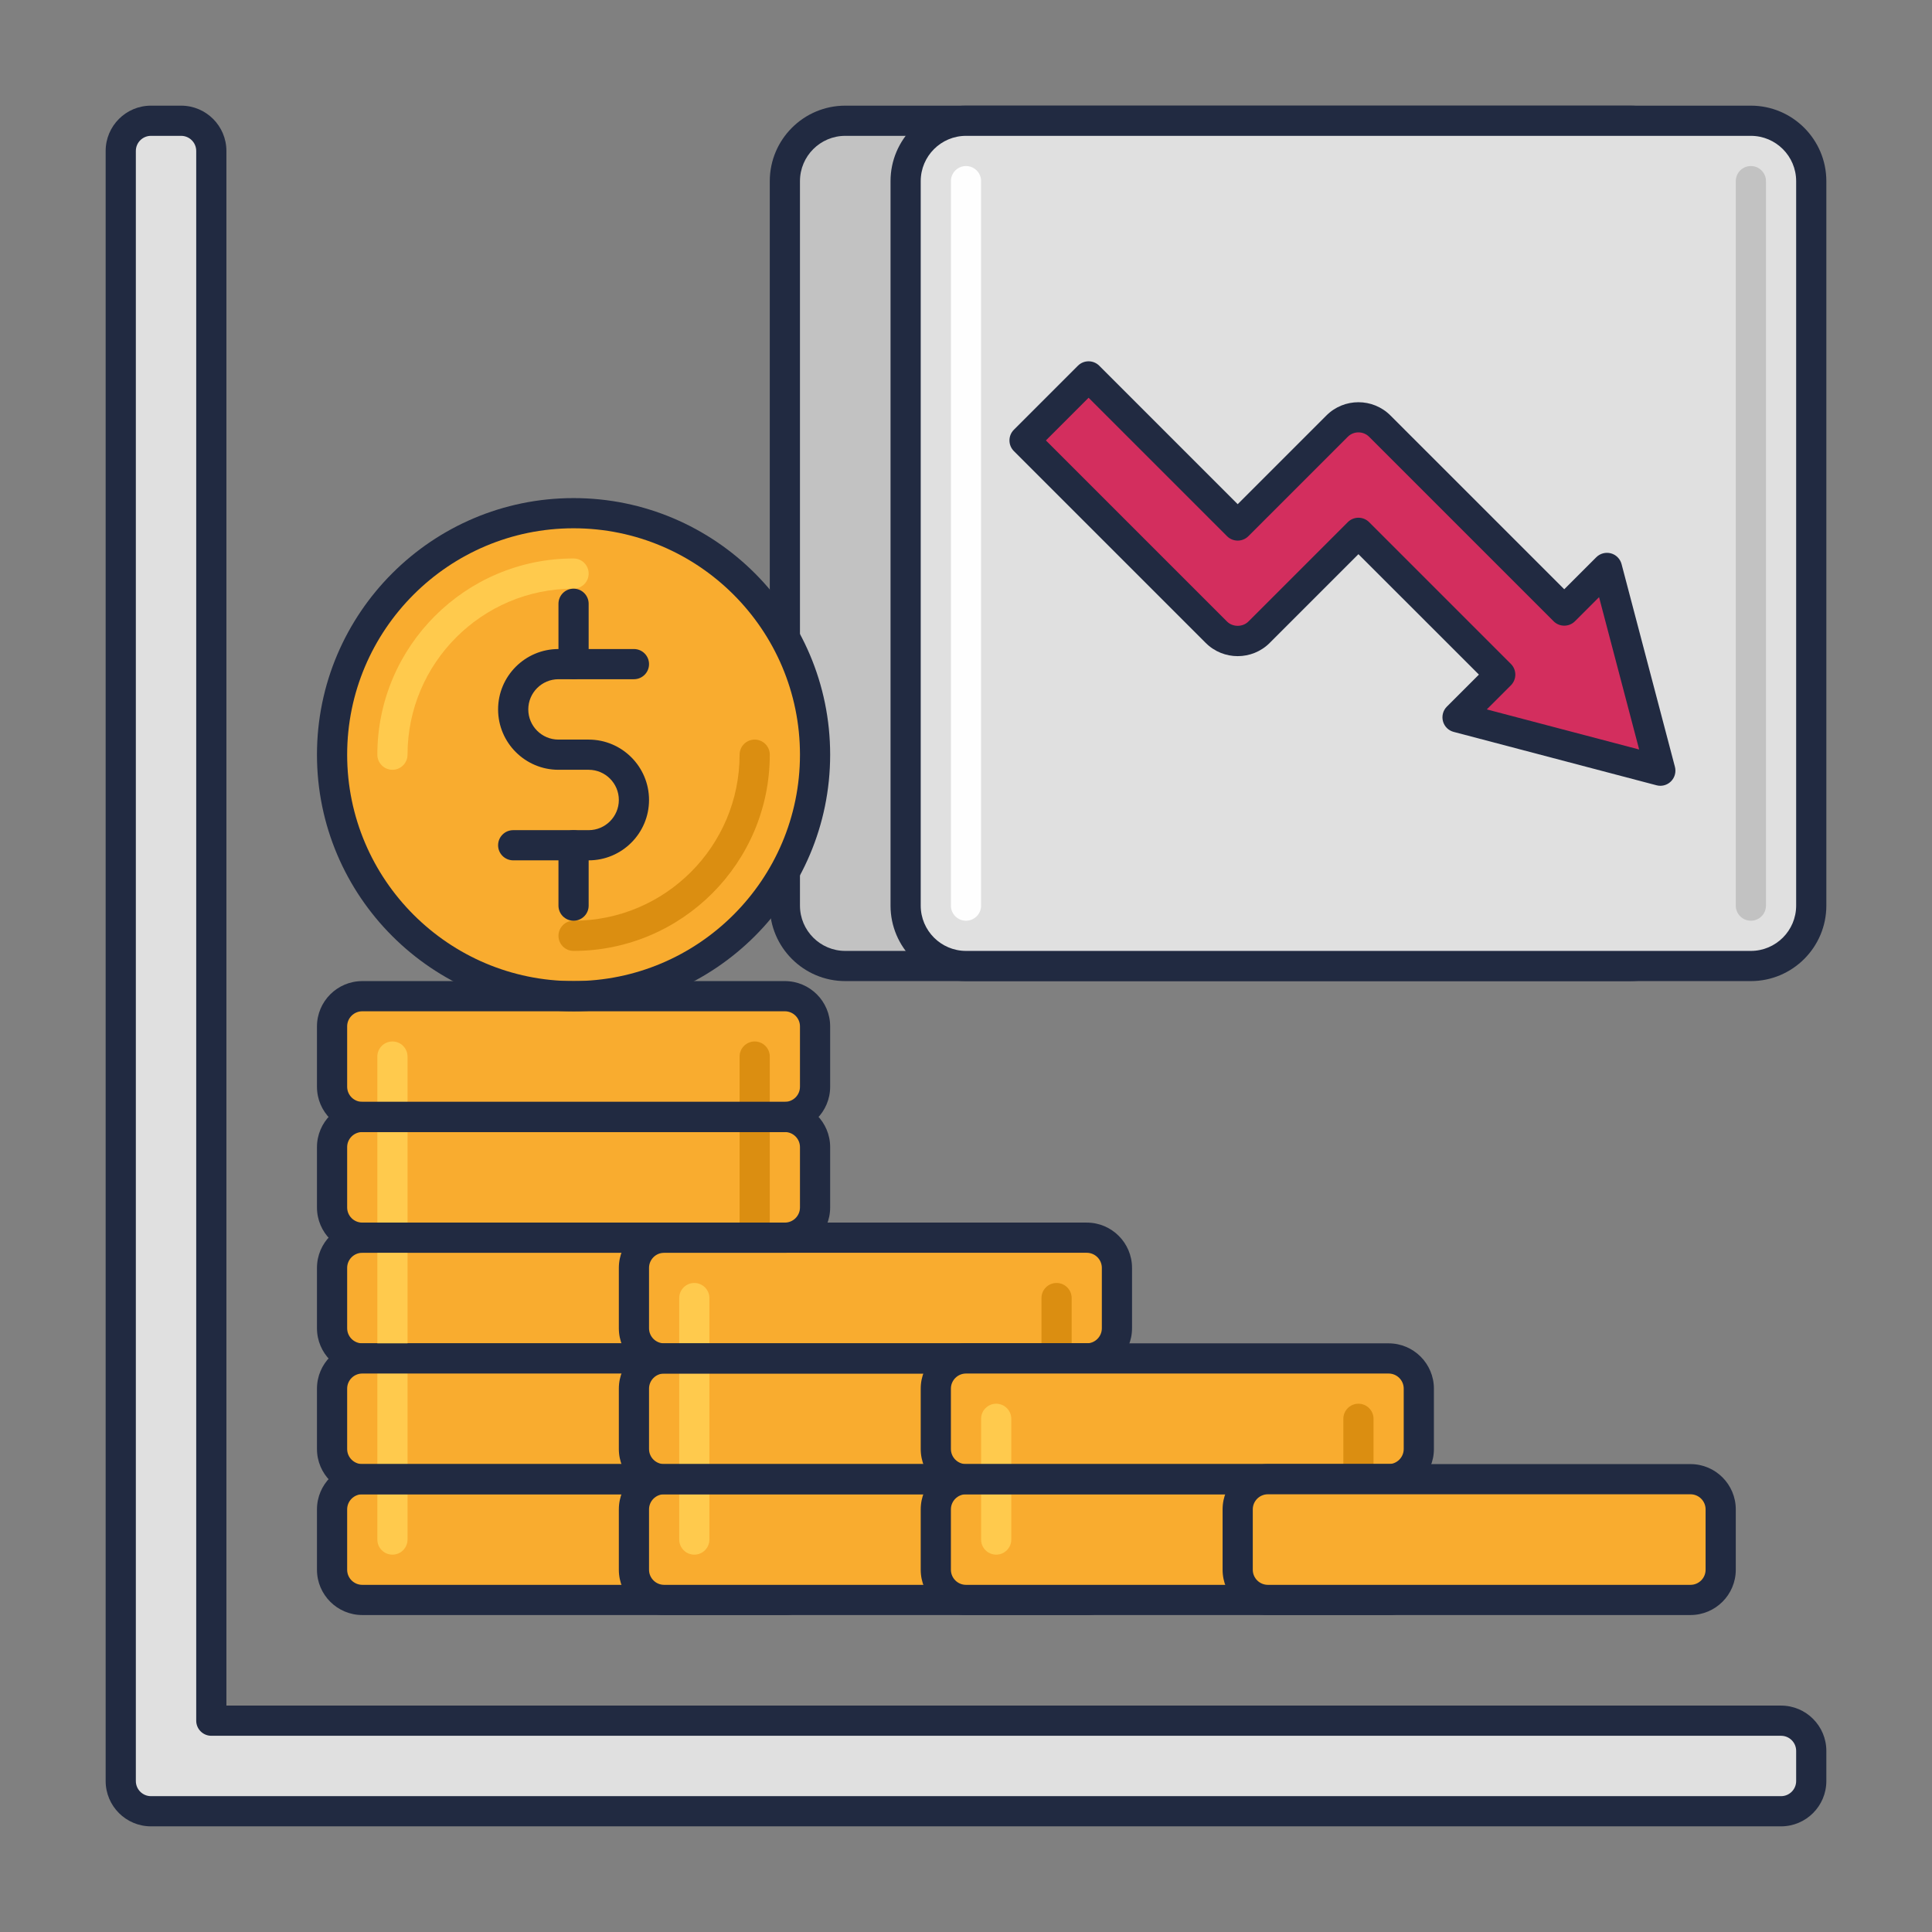 <svg id="Icon_Set" enable-background="new 0 0 64 64" height="512" viewBox="0 0 64 64" width="512" xmlns="http://www.w3.org/2000/svg"><rect x="0" y="0" width="64" height="64" fill="#808080" stroke="none"/><path d="m26 45h-14c-.552 0-1-.448-1-1v-2c0-.552.448-1 1-1h14c.552 0 1 .448 1 1v2c0 .552-.448 1-1 1z" fill="#f9ac2f"/><path d="m26 45.5h-14c-.827 0-1.5-.673-1.5-1.5v-2c0-.827.673-1.5 1.5-1.5h14c.827 0 1.5.673 1.5 1.5v2c0 .827-.673 1.5-1.5 1.5zm-14-4c-.275 0-.5.224-.5.5v2c0 .276.225.5.5.5h14c.275 0 .5-.224.5-.5v-2c0-.276-.225-.5-.5-.5z" fill="#212a41"/><path d="m26 41h-14c-.552 0-1-.448-1-1v-2c0-.552.448-1 1-1h14c.552 0 1 .448 1 1v2c0 .552-.448 1-1 1z" fill="#f9ac2f"/><path d="m26 37h-14c-.552 0-1-.448-1-1v-2c0-.552.448-1 1-1h14c.552 0 1 .448 1 1v2c0 .552-.448 1-1 1z" fill="#f9ac2f"/><path d="m54 4h-26c-1.105 0-2 .895-2 2v24c0 1.105.895 2 2 2h26c1.105 0 2-.895 2-2v-24c0-1.105-.895-2-2-2z" fill="#c2c2c2"/><path d="m54 32.5h-26c-1.379 0-2.5-1.122-2.5-2.5v-24c0-1.378 1.121-2.5 2.5-2.5h26c1.379 0 2.5 1.122 2.5 2.5v24c0 1.378-1.121 2.5-2.5 2.5zm-26-28c-.827 0-1.5.673-1.5 1.5v24c0 .827.673 1.5 1.5 1.5h26c.827 0 1.5-.673 1.5-1.5v-24c0-.827-.673-1.5-1.5-1.5z" fill="#212a41"/><path d="m58 4h-26c-1.105 0-2 .895-2 2v24c0 1.105.895 2 2 2h26c1.105 0 2-.895 2-2v-24c0-1.105-.895-2-2-2z" fill="#e0e0e0"/><path d="m58 32.5h-26c-1.379 0-2.5-1.122-2.5-2.5v-24c0-1.378 1.121-2.5 2.5-2.5h26c1.379 0 2.5 1.122 2.5 2.5v24c0 1.378-1.121 2.5-2.5 2.5zm-26-28c-.827 0-1.5.673-1.5 1.5v24c0 .827.673 1.5 1.5 1.5h26c.827 0 1.5-.673 1.5-1.5v-24c0-.827-.673-1.5-1.5-1.5z" fill="#212a41"/><path d="m32 30.5c-.276 0-.5-.224-.5-.5v-24c0-.276.224-.5.5-.5s.5.224.5.5v24c0 .276-.224.5-.5.5z" fill="#fefefe"/><path d="m58 30.5c-.276 0-.5-.224-.5-.5v-24c0-.276.224-.5.5-.5s.5.224.5.5v24c0 .276-.224.5-.5.5z" fill="#c2c2c2"/><path d="m55 25.53-1.768-6.718-1.414 1.414-6.111-6.111c-.391-.39-1.024-.39-1.414 0l-3.293 3.294-4.939-4.939-2.121 2.121 6.353 6.353c.391.391 1.024.391 1.414 0l3.293-3.293 4.697 4.697-1.415 1.415z" fill="#d32e5e"/><path d="m55 26.03c-.042 0-.085-.005-.127-.017l-6.718-1.768c-.174-.045-.309-.18-.355-.353s.002-.357.129-.484l1.062-1.061-3.991-3.989-2.939 2.939c-.584.585-1.537.585-2.121 0l-6.354-6.354c-.195-.195-.195-.512 0-.707l2.121-2.121c.195-.195.512-.195.707 0l4.586 4.587 2.939-2.939c.584-.585 1.537-.585 2.121 0l5.758 5.757 1.061-1.061c.127-.127.311-.174.484-.129.173.047.307.183.353.355l1.768 6.717c.045.172-.004.355-.13.481-.095.096-.223.147-.354.147zm-5.748-2.53 5.047 1.328-1.328-5.046-.799.798c-.195.195-.512.195-.707 0l-6.111-6.111c-.195-.194-.512-.195-.707 0l-3.293 3.293c-.195.195-.512.195-.707 0l-4.586-4.586-1.414 1.414 6 6c.189.188.518.188.707 0l3.293-3.293c.195-.195.512-.195.707 0l4.697 4.697c.094.094.146.221.146.354s-.053.26-.146.354z" fill="#212a41"/><path d="m26 53h-14c-.552 0-1-.448-1-1v-2c0-.552.448-1 1-1h14c.552 0 1 .448 1 1v2c0 .552-.448 1-1 1z" fill="#f9ac2f"/><circle cx="19" cy="25" fill="#f9ac2f" r="8"/><path d="m19 33.5c-4.687 0-8.5-3.813-8.5-8.5s3.813-8.5 8.5-8.5 8.5 3.813 8.5 8.5-3.813 8.5-8.5 8.5zm0-16c-4.136 0-7.5 3.364-7.5 7.5s3.364 7.5 7.5 7.5 7.5-3.364 7.5-7.5-3.364-7.5-7.5-7.5z" fill="#212a41"/><path d="m19 31.5c-.276 0-.5-.224-.5-.5s.224-.5.5-.5c3.032 0 5.5-2.467 5.5-5.5 0-.276.224-.5.5-.5s.5.224.5.5c0 3.584-2.916 6.5-6.5 6.5z" fill="#db8e11"/><path d="m13 25.5c-.276 0-.5-.224-.5-.5 0-3.584 2.916-6.5 6.5-6.5.276 0 .5.224.5.5s-.224.5-.5.5c-3.032 0-5.5 2.467-5.5 5.5 0 .276-.224.5-.5.5z" fill="#ffca4d"/><path d="m19.5 28.5h-2.5c-.276 0-.5-.224-.5-.5s.224-.5.5-.5h2.5c.552 0 1-.449 1-1s-.448-1-1-1h-1c-1.103 0-2-.897-2-2s.897-2 2-2h2.5c.276 0 .5.224.5.5s-.224.5-.5.5h-2.5c-.552 0-1 .449-1 1s.448 1 1 1h1c1.103 0 2 .897 2 2s-.897 2-2 2z" fill="#212a41"/><path d="m19 22.5c-.276 0-.5-.224-.5-.5v-2c0-.276.224-.5.5-.5s.5.224.5.5v2c0 .276-.224.5-.5.5z" fill="#212a41"/><path d="m19 30.5c-.276 0-.5-.224-.5-.5v-2c0-.276.224-.5.5-.5s.5.224.5.5v2c0 .276-.224.5-.5.5z" fill="#212a41"/><path d="m26 49h-14c-.552 0-1-.448-1-1v-2c0-.552.448-1 1-1h14c.552 0 1 .448 1 1v2c0 .552-.448 1-1 1z" fill="#f9ac2f"/><path d="m13 51.5c-.276 0-.5-.224-.5-.5v-16c0-.276.224-.5.5-.5s.5.224.5.5v16c0 .276-.224.5-.5.5z" fill="#ffca4d"/><path d="m25 51.5c-.276 0-.5-.224-.5-.5v-16c0-.276.224-.5.5-.5s.5.224.5.5v16c0 .276-.224.5-.5.5z" fill="#db8e11"/><path d="m26 53.5h-14c-.827 0-1.5-.673-1.5-1.5v-2c0-.827.673-1.5 1.5-1.5h14c.827 0 1.5.673 1.5 1.5v2c0 .827-.673 1.5-1.5 1.5zm-14-4c-.275 0-.5.224-.5.5v2c0 .276.225.5.5.5h14c.275 0 .5-.224.5-.5v-2c0-.276-.225-.5-.5-.5z" fill="#212a41"/><path d="m26 49.5h-14c-.827 0-1.5-.673-1.5-1.5v-2c0-.827.673-1.5 1.5-1.5h14c.827 0 1.5.673 1.5 1.5v2c0 .827-.673 1.5-1.5 1.5zm-14-4c-.275 0-.5.224-.5.5v2c0 .276.225.5.5.5h14c.275 0 .5-.224.5-.5v-2c0-.276-.225-.5-.5-.5z" fill="#212a41"/><g fill="#f9ac2f"><path d="m36 53h-14c-.552 0-1-.448-1-1v-2c0-.552.448-1 1-1h14c.552 0 1 .448 1 1v2c0 .552-.448 1-1 1z"/><path d="m36 49h-14c-.552 0-1-.448-1-1v-2c0-.552.448-1 1-1h14c.552 0 1 .448 1 1v2c0 .552-.448 1-1 1z"/><path d="m36 45h-14c-.552 0-1-.448-1-1v-2c0-.552.448-1 1-1h14c.552 0 1 .448 1 1v2c0 .552-.448 1-1 1z"/></g><path d="m26 41.5h-14c-.827 0-1.5-.673-1.5-1.5v-2c0-.827.673-1.5 1.5-1.5h14c.827 0 1.5.673 1.5 1.5v2c0 .827-.673 1.5-1.5 1.5zm-14-4c-.275 0-.5.224-.5.5v2c0 .276.225.5.5.5h14c.275 0 .5-.224.5-.5v-2c0-.276-.225-.5-.5-.5z" fill="#212a41"/><path d="m26 37.5h-14c-.827 0-1.5-.673-1.5-1.5v-2c0-.827.673-1.5 1.5-1.5h14c.827 0 1.5.673 1.5 1.5v2c0 .827-.673 1.5-1.5 1.5zm-14-4c-.275 0-.5.224-.5.5v2c0 .276.225.5.5.5h14c.275 0 .5-.224.5-.5v-2c0-.276-.225-.5-.5-.5z" fill="#212a41"/><path d="m23 51.5c-.276 0-.5-.224-.5-.5v-8c0-.276.224-.5.5-.5s.5.224.5.5v8c0 .276-.224.5-.5.5z" fill="#ffca4d"/><path d="m35 51.5c-.276 0-.5-.224-.5-.5v-8c0-.276.224-.5.5-.5s.5.224.5.5v8c0 .276-.224.5-.5.5z" fill="#db8e11"/><path d="m36 53.5h-14c-.827 0-1.5-.673-1.5-1.5v-2c0-.827.673-1.5 1.5-1.5h14c.827 0 1.5.673 1.5 1.5v2c0 .827-.673 1.5-1.5 1.5zm-14-4c-.275 0-.5.224-.5.5v2c0 .276.225.5.5.5h14c.275 0 .5-.224.5-.5v-2c0-.276-.225-.5-.5-.5z" fill="#212a41"/><path d="m36 49.5h-14c-.827 0-1.5-.673-1.5-1.5v-2c0-.827.673-1.5 1.5-1.5h14c.827 0 1.5.673 1.5 1.5v2c0 .827-.673 1.5-1.5 1.5zm-14-4c-.275 0-.5.224-.5.5v2c0 .276.225.5.5.5h14c.275 0 .5-.224.5-.5v-2c0-.276-.225-.5-.5-.5z" fill="#212a41"/><path d="m36 45.5h-14c-.827 0-1.5-.673-1.5-1.5v-2c0-.827.673-1.5 1.5-1.5h14c.827 0 1.5.673 1.5 1.5v2c0 .827-.673 1.5-1.5 1.5zm-14-4c-.275 0-.5.224-.5.5v2c0 .276.225.5.5.5h14c.275 0 .5-.224.5-.5v-2c0-.276-.225-.5-.5-.5z" fill="#212a41"/><path d="m46 53h-14c-.552 0-1-.448-1-1v-2c0-.552.448-1 1-1h14c.552 0 1 .448 1 1v2c0 .552-.448 1-1 1z" fill="#f9ac2f"/><path d="m46 49h-14c-.552 0-1-.448-1-1v-2c0-.552.448-1 1-1h14c.552 0 1 .448 1 1v2c0 .552-.448 1-1 1z" fill="#f9ac2f"/><path d="m33 51.5c-.276 0-.5-.224-.5-.5v-4c0-.276.224-.5.5-.5s.5.224.5.5v4c0 .276-.224.5-.5.5z" fill="#ffca4d"/><path d="m45 51.5c-.276 0-.5-.224-.5-.5v-4c0-.276.224-.5.5-.5s.5.224.5.5v4c0 .276-.224.5-.5.5z" fill="#db8e11"/><path d="m46 53.5h-14c-.827 0-1.5-.673-1.5-1.5v-2c0-.827.673-1.5 1.5-1.5h14c.827 0 1.5.673 1.5 1.5v2c0 .827-.673 1.5-1.5 1.5zm-14-4c-.275 0-.5.224-.5.5v2c0 .276.225.5.5.5h14c.275 0 .5-.224.5-.5v-2c0-.276-.225-.5-.5-.5z" fill="#212a41"/><path d="m46 49.5h-14c-.827 0-1.5-.673-1.5-1.5v-2c0-.827.673-1.5 1.5-1.5h14c.827 0 1.5.673 1.5 1.5v2c0 .827-.673 1.5-1.5 1.5zm-14-4c-.275 0-.5.224-.5.5v2c0 .276.225.5.5.5h14c.275 0 .5-.224.5-.5v-2c0-.276-.225-.5-.5-.5z" fill="#212a41"/><path d="m56 53h-14c-.552 0-1-.448-1-1v-2c0-.552.448-1 1-1h14c.552 0 1 .448 1 1v2c0 .552-.448 1-1 1z" fill="#f9ac2f"/><path d="m56 53.5h-14c-.827 0-1.5-.673-1.5-1.5v-2c0-.827.673-1.5 1.5-1.5h14c.827 0 1.5.673 1.5 1.5v2c0 .827-.673 1.5-1.5 1.5zm-14-4c-.275 0-.5.224-.5.5v2c0 .276.225.5.5.5h14c.275 0 .5-.224.5-.5v-2c0-.276-.225-.5-.5-.5z" fill="#212a41"/><path d="m7 57v-52c0-.552-.448-1-1-1h-1c-.552 0-1 .448-1 1v54c0 .552.448 1 1 1h54c.552 0 1-.448 1-1v-1c0-.552-.448-1-1-1z" fill="#e0e0e0"/><path d="m59 60.5h-54c-.827 0-1.5-.673-1.5-1.5v-54c0-.827.673-1.5 1.5-1.5h1c.827 0 1.5.673 1.5 1.5v51.5h51.5c.827 0 1.5.673 1.5 1.5v1c0 .827-.673 1.5-1.5 1.5zm-54-56c-.275 0-.5.224-.5.5v54c0 .276.225.5.5.5h54c.275 0 .5-.224.5-.5v-1c0-.276-.225-.5-.5-.5h-52c-.276 0-.5-.224-.5-.5v-52c0-.276-.225-.5-.5-.5z" fill="#212a41"/></svg>
